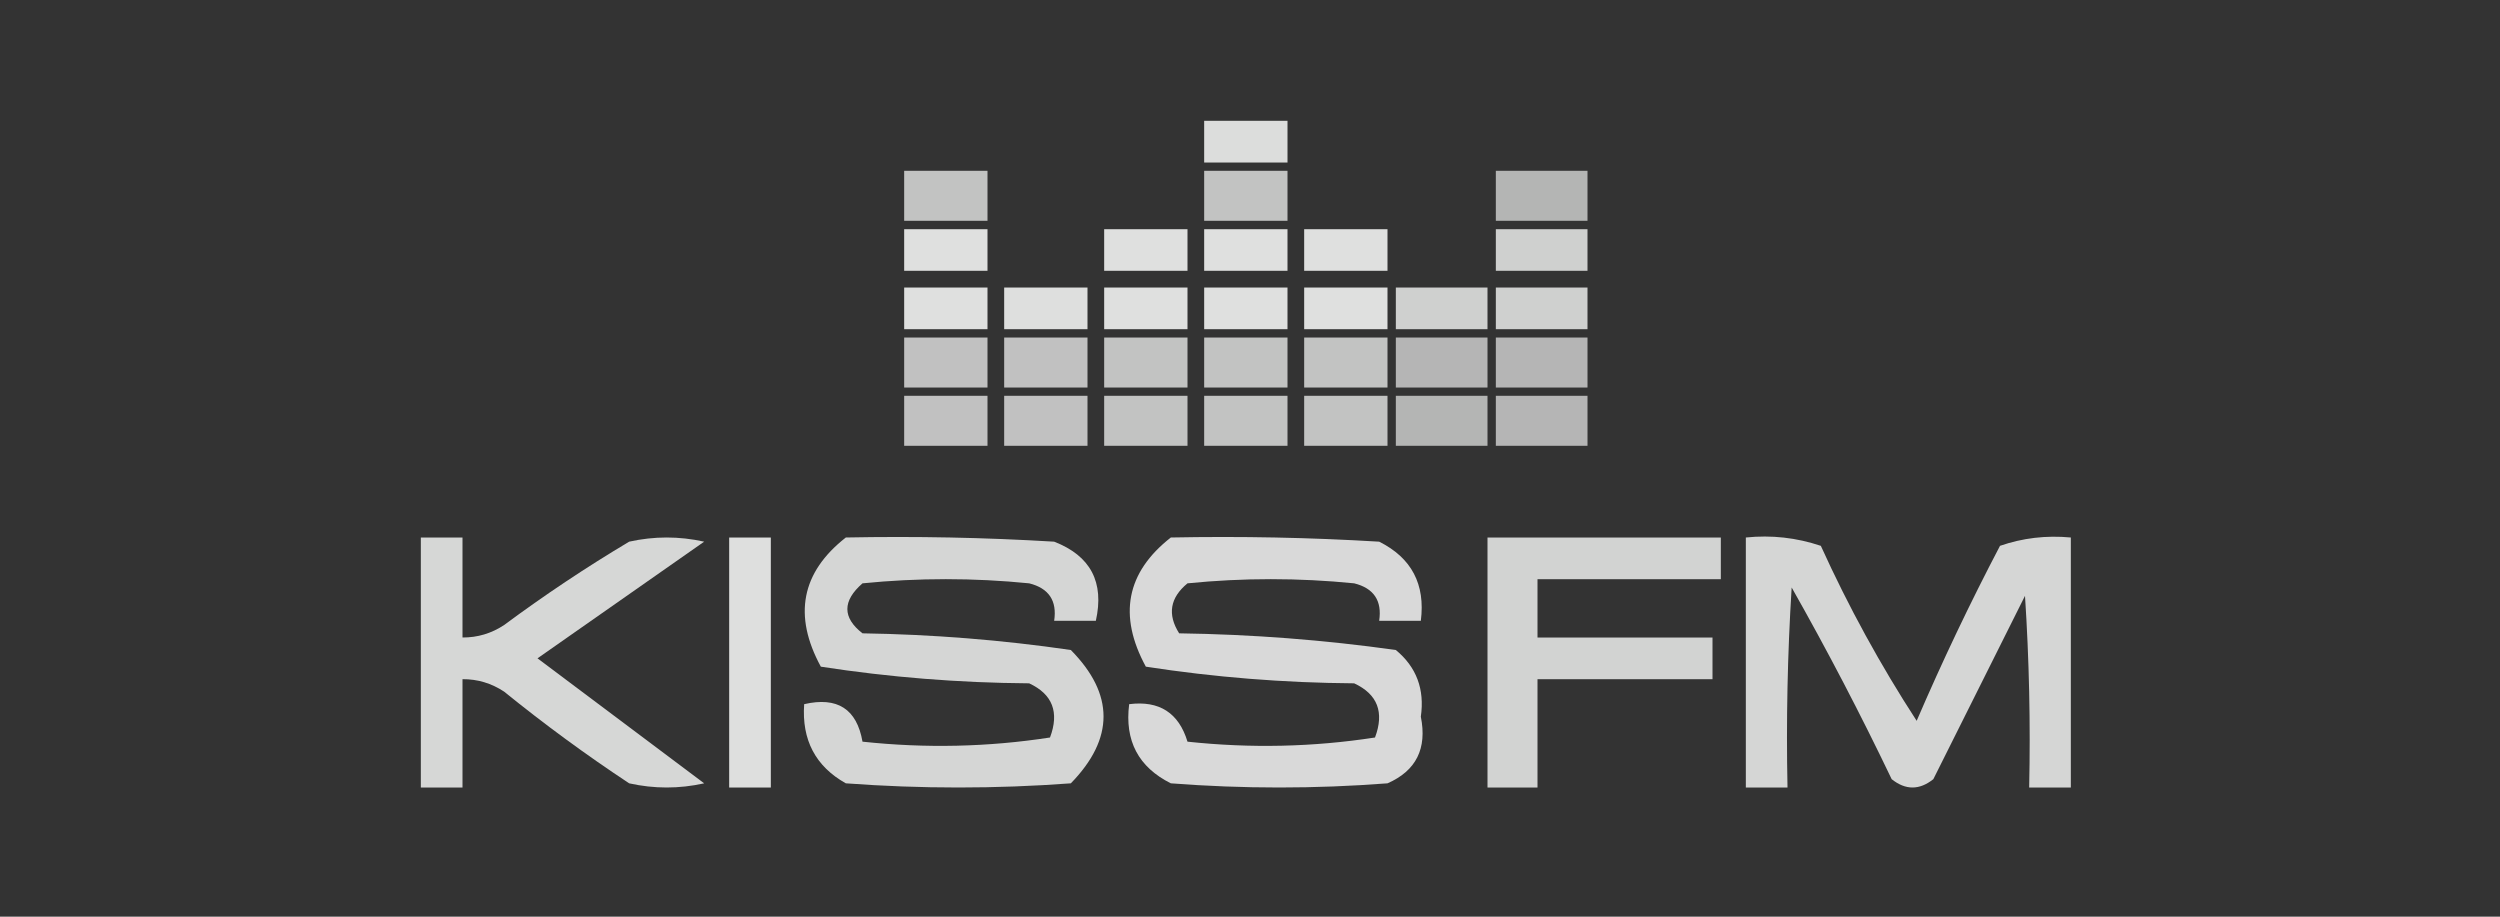 <?xml version="1.0" encoding="UTF-8"?>
<!DOCTYPE svg PUBLIC "-//W3C//DTD SVG 1.1//EN" "http://www.w3.org/Graphics/SVG/1.1/DTD/svg11.dtd">
<svg xmlns="http://www.w3.org/2000/svg" version="1.1" width="300px" height="110px" style="shape-rendering:geometricPrecision; text-rendering:geometricPrecision; image-rendering:optimizeQuality; fill-rule:evenodd; clip-rule:evenodd" xmlns:xlink="http://www.w3.org/1999/xlink">
<rect width="100%" height="100%" fill="#333333" stroke="none"/>
<g><path style="opacity:0.833" fill="#fefffe" d="M 144.5,14.5 C 147.833,14.5 151.167,14.5 154.5,14.5C 154.5,16.167 154.5,17.833 154.5,19.5C 151.167,19.5 147.833,19.5 144.5,19.5C 144.5,17.833 144.5,16.167 144.5,14.5 Z"/></g>
<g><path style="opacity:0.704" fill="#fefffe" d="M 108.5,20.5 C 111.833,20.5 115.167,20.5 118.5,20.5C 118.5,22.5 118.5,24.5 118.5,26.5C 115.167,26.5 111.833,26.5 108.5,26.5C 108.5,24.5 108.5,22.5 108.5,20.5 Z"/></g>
<g><path style="opacity:0.704" fill="#fefffe" d="M 144.5,20.5 C 147.833,20.5 151.167,20.5 154.5,20.5C 154.5,22.5 154.5,24.5 154.5,26.5C 151.167,26.5 147.833,26.5 144.5,26.5C 144.5,24.5 144.5,22.5 144.5,20.5 Z"/></g>
<g><path style="opacity:0.635" fill="#fefffe" d="M 179.5,20.5 C 183.167,20.5 186.833,20.5 190.5,20.5C 190.5,22.5 190.5,24.5 190.5,26.5C 186.833,26.5 183.167,26.5 179.5,26.5C 179.5,24.5 179.5,22.5 179.5,20.5 Z"/></g>
<g><path style="opacity:0.845" fill="#fefffe" d="M 108.5,27.5 C 111.833,27.5 115.167,27.5 118.5,27.5C 118.5,29.167 118.5,30.833 118.5,32.5C 115.167,32.5 111.833,32.5 108.5,32.5C 108.5,30.833 108.5,29.167 108.5,27.5 Z"/></g>
<g><path style="opacity:0.845" fill="#fefffe" d="M 132.5,27.5 C 135.833,27.5 139.167,27.5 142.5,27.5C 142.5,29.167 142.5,30.833 142.5,32.5C 139.167,32.5 135.833,32.5 132.5,32.5C 132.5,30.833 132.5,29.167 132.5,27.5 Z"/></g>
<g><path style="opacity:0.845" fill="#fefffe" d="M 144.5,27.5 C 147.833,27.5 151.167,27.5 154.5,27.5C 154.5,29.167 154.5,30.833 154.5,32.5C 151.167,32.5 147.833,32.5 144.5,32.5C 144.5,30.833 144.5,29.167 144.5,27.5 Z"/></g>
<g><path style="opacity:0.845" fill="#fefffe" d="M 156.5,27.5 C 159.833,27.5 163.167,27.5 166.5,27.5C 166.5,29.167 166.5,30.833 166.5,32.5C 163.167,32.5 159.833,32.5 156.5,32.5C 156.5,30.833 156.5,29.167 156.5,27.5 Z"/></g>
<g><path style="opacity:0.768" fill="#fefffe" d="M 179.5,27.5 C 183.167,27.5 186.833,27.5 190.5,27.5C 190.5,29.167 190.5,30.833 190.5,32.5C 186.833,32.5 183.167,32.5 179.5,32.5C 179.5,30.833 179.5,29.167 179.5,27.5 Z"/></g>
<g><path style="opacity:0.845" fill="#fefffe" d="M 108.5,34.5 C 111.833,34.5 115.167,34.5 118.5,34.5C 118.5,36.167 118.5,37.833 118.5,39.5C 115.167,39.5 111.833,39.5 108.5,39.5C 108.5,37.833 108.5,36.167 108.5,34.5 Z"/></g>
<g><path style="opacity:0.84" fill="#fefffe" d="M 120.5,34.5 C 123.833,34.5 127.167,34.5 130.5,34.5C 130.5,36.167 130.5,37.833 130.5,39.5C 127.167,39.5 123.833,39.5 120.5,39.5C 120.5,37.833 120.5,36.167 120.5,34.5 Z"/></g>
<g><path style="opacity:0.845" fill="#fefffe" d="M 132.5,34.5 C 135.833,34.5 139.167,34.5 142.5,34.5C 142.5,36.167 142.5,37.833 142.5,39.5C 139.167,39.5 135.833,39.5 132.5,39.5C 132.5,37.833 132.5,36.167 132.5,34.5 Z"/></g>
<g><path style="opacity:0.845" fill="#fefffe" d="M 144.5,34.5 C 147.833,34.5 151.167,34.5 154.5,34.5C 154.5,36.167 154.5,37.833 154.5,39.5C 151.167,39.5 147.833,39.5 144.5,39.5C 144.5,37.833 144.5,36.167 144.5,34.5 Z"/></g>
<g><path style="opacity:0.845" fill="#fefffe" d="M 156.5,34.5 C 159.833,34.5 163.167,34.5 166.5,34.5C 166.5,36.167 166.5,37.833 166.5,39.5C 163.167,39.5 159.833,39.5 156.5,39.5C 156.5,37.833 156.5,36.167 156.5,34.5 Z"/></g>
<g><path style="opacity:0.768" fill="#fefffe" d="M 167.5,34.5 C 171.167,34.5 174.833,34.5 178.5,34.5C 178.5,36.167 178.5,37.833 178.5,39.5C 174.833,39.5 171.167,39.5 167.5,39.5C 167.5,37.833 167.5,36.167 167.5,34.5 Z"/></g>
<g><path style="opacity:0.768" fill="#fefffe" d="M 179.5,34.5 C 183.167,34.5 186.833,34.5 190.5,34.5C 190.5,36.167 190.5,37.833 190.5,39.5C 186.833,39.5 183.167,39.5 179.5,39.5C 179.5,37.833 179.5,36.167 179.5,34.5 Z"/></g>
<g><path style="opacity:0.699" fill="#fefffe" d="M 108.5,40.5 C 111.833,40.5 115.167,40.5 118.5,40.5C 118.5,42.5 118.5,44.5 118.5,46.5C 115.167,46.5 111.833,46.5 108.5,46.5C 108.5,44.5 108.5,42.5 108.5,40.5 Z"/></g>
<g><path style="opacity:0.699" fill="#fefffe" d="M 120.5,40.5 C 123.833,40.5 127.167,40.5 130.5,40.5C 130.5,42.5 130.5,44.5 130.5,46.5C 127.167,46.5 123.833,46.5 120.5,46.5C 120.5,44.5 120.5,42.5 120.5,40.5 Z"/></g>
<g><path style="opacity:0.704" fill="#fefffe" d="M 132.5,40.5 C 135.833,40.5 139.167,40.5 142.5,40.5C 142.5,42.5 142.5,44.5 142.5,46.5C 139.167,46.5 135.833,46.5 132.5,46.5C 132.5,44.5 132.5,42.5 132.5,40.5 Z"/></g>
<g><path style="opacity:0.704" fill="#fefffe" d="M 144.5,40.5 C 147.833,40.5 151.167,40.5 154.5,40.5C 154.5,42.5 154.5,44.5 154.5,46.5C 151.167,46.5 147.833,46.5 144.5,46.5C 144.5,44.5 144.5,42.5 144.5,40.5 Z"/></g>
<g><path style="opacity:0.704" fill="#fefffe" d="M 156.5,40.5 C 159.833,40.5 163.167,40.5 166.5,40.5C 166.5,42.5 166.5,44.5 166.5,46.5C 163.167,46.5 159.833,46.5 156.5,46.5C 156.5,44.5 156.5,42.5 156.5,40.5 Z"/></g>
<g><path style="opacity:0.64" fill="#fefffe" d="M 167.5,40.5 C 171.167,40.5 174.833,40.5 178.5,40.5C 178.5,42.5 178.5,44.5 178.5,46.5C 174.833,46.5 171.167,46.5 167.5,46.5C 167.5,44.5 167.5,42.5 167.5,40.5 Z"/></g>
<g><path style="opacity:0.64" fill="#fefffe" d="M 179.5,40.5 C 183.167,40.5 186.833,40.5 190.5,40.5C 190.5,42.5 190.5,44.5 190.5,46.5C 186.833,46.5 183.167,46.5 179.5,46.5C 179.5,44.5 179.5,42.5 179.5,40.5 Z"/></g>
<g><path style="opacity:0.699" fill="#fefffe" d="M 108.5,47.5 C 111.833,47.5 115.167,47.5 118.5,47.5C 118.5,49.5 118.5,51.5 118.5,53.5C 115.167,53.5 111.833,53.5 108.5,53.5C 108.5,51.5 108.5,49.5 108.5,47.5 Z"/></g>
<g><path style="opacity:0.699" fill="#fefffe" d="M 120.5,47.5 C 123.833,47.5 127.167,47.5 130.5,47.5C 130.5,49.5 130.5,51.5 130.5,53.5C 127.167,53.5 123.833,53.5 120.5,53.5C 120.5,51.5 120.5,49.5 120.5,47.5 Z"/></g>
<g><path style="opacity:0.704" fill="#fefffe" d="M 132.5,47.5 C 135.833,47.5 139.167,47.5 142.5,47.5C 142.5,49.5 142.5,51.5 142.5,53.5C 139.167,53.5 135.833,53.5 132.5,53.5C 132.5,51.5 132.5,49.5 132.5,47.5 Z"/></g>
<g><path style="opacity:0.704" fill="#fefffe" d="M 144.5,47.5 C 147.833,47.5 151.167,47.5 154.5,47.5C 154.5,49.5 154.5,51.5 154.5,53.5C 151.167,53.5 147.833,53.5 144.5,53.5C 144.5,51.5 144.5,49.5 144.5,47.5 Z"/></g>
<g><path style="opacity:0.704" fill="#fefffe" d="M 156.5,47.5 C 159.833,47.5 163.167,47.5 166.5,47.5C 166.5,49.5 166.5,51.5 166.5,53.5C 163.167,53.5 159.833,53.5 156.5,53.5C 156.5,51.5 156.5,49.5 156.5,47.5 Z"/></g>
<g><path style="opacity:0.635" fill="#fefffe" d="M 167.5,47.5 C 171.167,47.5 174.833,47.5 178.5,47.5C 178.5,49.5 178.5,51.5 178.5,53.5C 174.833,53.5 171.167,53.5 167.5,53.5C 167.5,51.5 167.5,49.5 167.5,47.5 Z"/></g>
<g><path style="opacity:0.64" fill="#fefffe" d="M 179.5,47.5 C 183.167,47.5 186.833,47.5 190.5,47.5C 190.5,49.5 190.5,51.5 190.5,53.5C 186.833,53.5 183.167,53.5 179.5,53.5C 179.5,51.5 179.5,49.5 179.5,47.5 Z"/></g>
<g><path style="opacity:0.801" fill="#fefffe" d="M 50.5,64.5 C 52.167,64.5 53.833,64.5 55.5,64.5C 55.5,68.5 55.5,72.5 55.5,76.5C 57.308,76.509 58.975,76.009 60.5,75C 65.328,71.419 70.328,68.085 75.5,65C 78.5,64.333 81.5,64.333 84.5,65C 77.833,69.667 71.167,74.333 64.5,79C 71.167,84 77.833,89 84.5,94C 81.5,94.667 78.5,94.667 75.5,94C 70.322,90.578 65.322,86.911 60.5,83C 58.975,81.991 57.308,81.491 55.5,81.5C 55.5,85.833 55.5,90.167 55.5,94.5C 53.833,94.5 52.167,94.5 50.5,94.5C 50.5,84.5 50.5,74.5 50.5,64.5 Z"/></g>
<g><path style="opacity:0.84" fill="#fefffe" d="M 87.5,64.5 C 89.167,64.5 90.833,64.5 92.5,64.5C 92.5,74.5 92.5,84.5 92.5,94.5C 90.833,94.5 89.167,94.5 87.5,94.5C 87.5,84.5 87.5,74.5 87.5,64.5 Z"/></g>
<g><path style="opacity:0.797" fill="#fefffe" d="M 101.5,64.5 C 109.84,64.334 118.173,64.5 126.5,65C 130.875,66.701 132.542,69.867 131.5,74.5C 129.833,74.5 128.167,74.5 126.5,74.5C 126.863,72.088 125.863,70.588 123.5,70C 116.833,69.333 110.167,69.333 103.5,70C 101.078,72.112 101.078,74.112 103.5,76C 111.894,76.129 120.228,76.796 128.5,78C 133.732,83.299 133.732,88.632 128.5,94C 119.5,94.667 110.5,94.667 101.5,94C 97.864,91.961 96.198,88.794 96.5,84.5C 100.482,83.578 102.816,85.078 103.5,89C 111.08,89.813 118.58,89.647 126,88.5C 127.14,85.472 126.306,83.305 123.5,82C 115.064,81.939 106.731,81.273 98.5,80C 95.157,73.853 96.157,68.687 101.5,64.5 Z"/></g>
<g><path style="opacity:0.812" fill="#fefffe" d="M 140.5,64.5 C 148.84,64.334 157.173,64.5 165.5,65C 169.39,66.945 171.057,70.112 170.5,74.5C 168.833,74.5 167.167,74.5 165.5,74.5C 165.863,72.088 164.863,70.588 162.5,70C 155.833,69.333 149.167,69.333 142.5,70C 140.398,71.733 140.065,73.733 141.5,76C 150.227,76.123 158.894,76.79 167.5,78C 169.974,80.041 170.974,82.708 170.5,86C 171.27,89.827 169.937,92.494 166.5,94C 157.833,94.667 149.167,94.667 140.5,94C 136.61,92.055 134.943,88.888 135.5,84.5C 139.119,84.044 141.452,85.544 142.5,89C 150.08,89.813 157.58,89.647 165,88.5C 166.14,85.472 165.306,83.305 162.5,82C 154.064,81.939 145.731,81.273 137.5,80C 134.157,73.853 135.157,68.687 140.5,64.5 Z"/></g>
<g><path style="opacity:0.783" fill="#fefffe" d="M 178.5,64.5 C 187.833,64.5 197.167,64.5 206.5,64.5C 206.5,66.167 206.5,67.833 206.5,69.5C 199.167,69.5 191.833,69.5 184.5,69.5C 184.5,71.833 184.5,74.167 184.5,76.5C 191.5,76.5 198.5,76.5 205.5,76.5C 205.5,78.167 205.5,79.833 205.5,81.5C 198.5,81.5 191.5,81.5 184.5,81.5C 184.5,85.833 184.5,90.167 184.5,94.5C 182.5,94.5 180.5,94.5 178.5,94.5C 178.5,84.5 178.5,74.5 178.5,64.5 Z"/></g>
<g><path style="opacity:0.798" fill="#fefffe" d="M 209.5,64.5 C 212.572,64.183 215.572,64.516 218.5,65.5C 221.825,72.821 225.659,79.821 230,86.5C 233.061,79.379 236.394,72.379 240,65.5C 242.719,64.556 245.552,64.223 248.5,64.5C 248.5,74.5 248.5,84.5 248.5,94.5C 246.833,94.5 245.167,94.5 243.5,94.5C 243.666,86.826 243.5,79.159 243,71.5C 239.333,78.833 235.667,86.167 232,93.5C 230.333,94.833 228.667,94.833 227,93.5C 223.255,85.676 219.255,78.009 215,70.5C 214.5,78.493 214.334,86.493 214.5,94.5C 212.833,94.5 211.167,94.5 209.5,94.5C 209.5,84.5 209.5,74.5 209.5,64.5 Z"/></g>
</svg>
